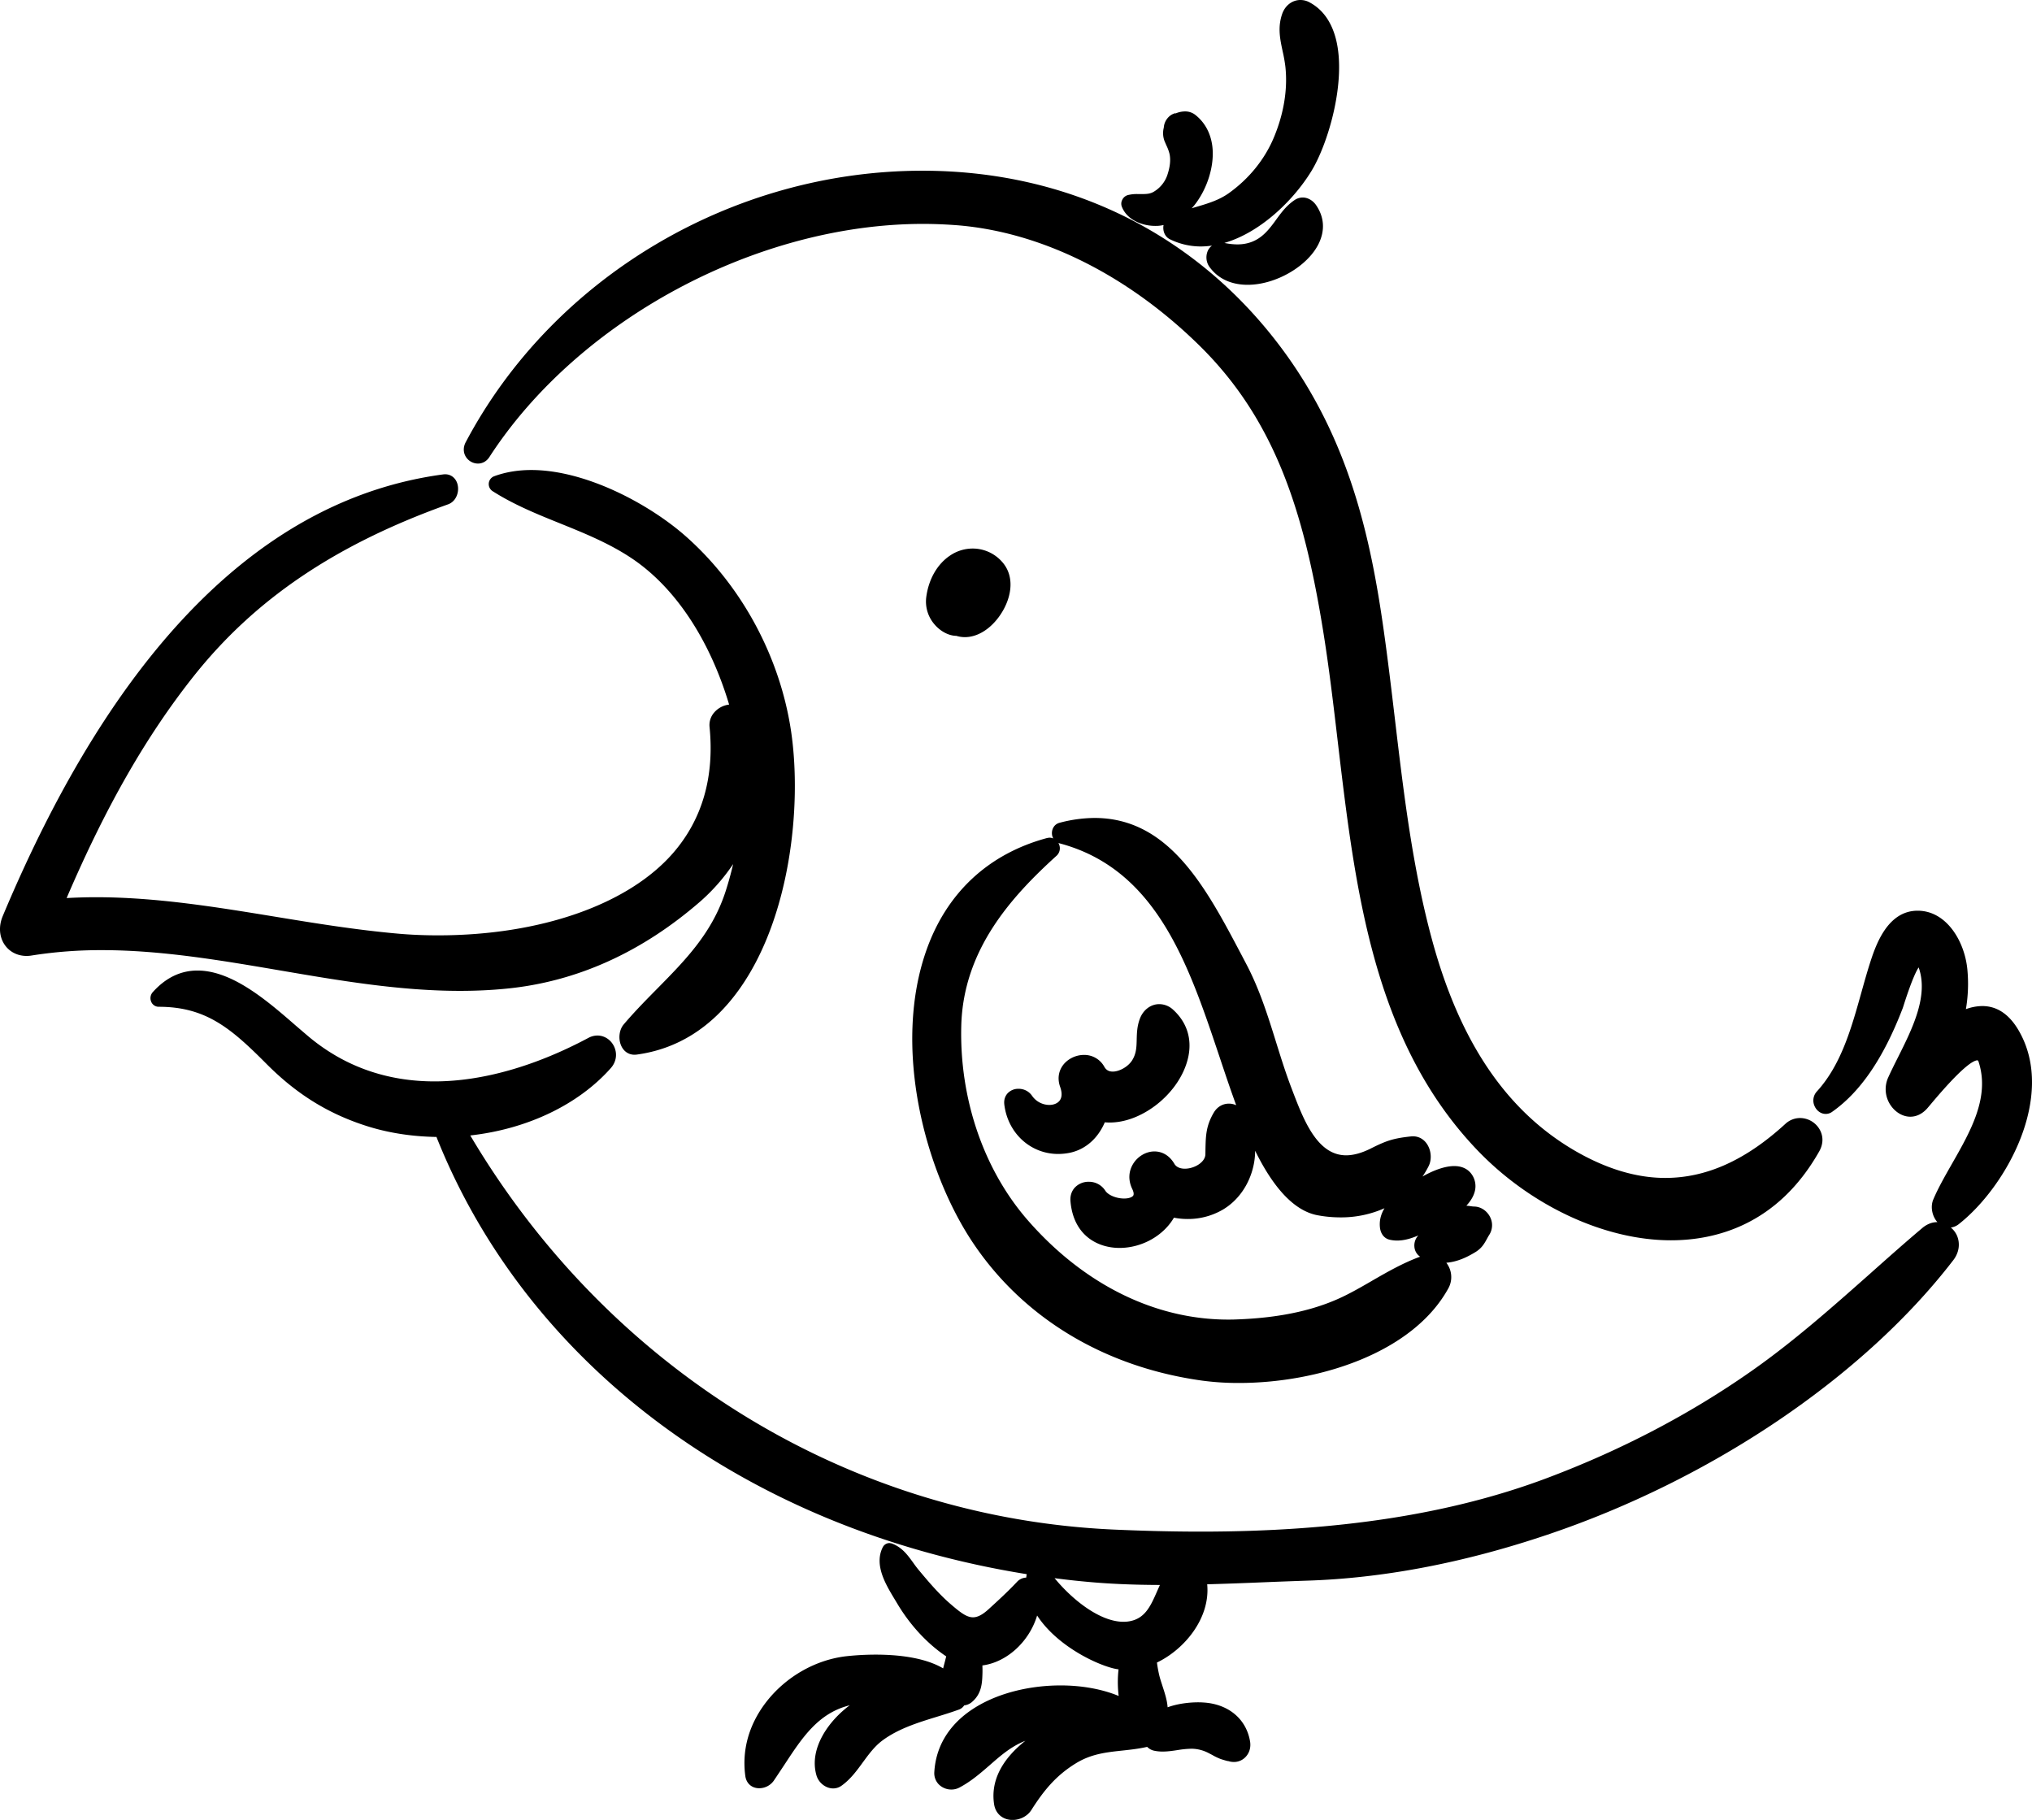 <svg xmlns="http://www.w3.org/2000/svg" viewBox="0 0 2770.74 2481.35"><title>Asset 11</title><g id="Layer_2" data-name="Layer 2"><g id="pets_bw"><path d="M651.65,632.05c6.38,0,11.94-3.17,15.64-8.9C788.58,436,1031.77,305.28,1258.66,305.28c16,0,32.32.71,48.52,2,113.73,9.74,230,67.64,327.43,163,104.51,102.29,143.08,228.1,168.88,385.68,8.43,51.32,15,107.21,20.78,156.57,23.61,199.71,48,406.25,189.22,554.67,72.68,76.42,174.19,123.88,264.9,123.88,60.94,0,145.48-21,202.21-121.22,5.56-9.8,5.85-20.32.8-29.49a31,31,0,0,0-26.9-16,29.51,29.51,0,0,0-20,7.92c-54.18,49.66-107.79,73.75-163.89,73.75-40.19,0-82.43-13-125.54-38.47-91.56-54.24-154.31-147.18-191.85-284.2-27-98.44-39.28-202.35-51.25-303.56-5.06-42.78-9.67-81.37-15.16-120.19-18-127.55-47.58-262.74-140.87-386.85-116.25-154.76-289.61-240-488.1-240-259.42,0-503.92,145.34-622.92,370.36-3.33,6.36-3.36,13.31-.06,19.1A19.68,19.68,0,0,0,651.65,632.05Z"/><path d="M2012,1707.05c8.55-5.25,12.07-11.66,15.56-18,1-1.8,2-3.71,3.26-5.64a24.42,24.42,0,0,0,.81-24.42c-4.33-8.38-12.76-13.84-21.55-13.93a38.8,38.8,0,0,1-4.87-.51,51.38,51.38,0,0,0-5.74-.63c5.62-6.1,9.35-12.21,11.12-18.25a28,28,0,0,0-2.39-22.25c-5-8.83-13.75-13.55-25.25-13.55-16.12,0-34.34,9.12-43.31,14.27A123.6,123.6,0,0,0,1948,1590c4.28-8.53,3.75-20-1.3-28.7-4.4-7.6-11.63-12-20-12l-2.26.09c-24.72,2.63-34.07,5.85-55.6,16.68-12.08,6-23.3,9.13-33.35,9.13-39.31,0-57.81-48.07-72.66-86.78l-1.29-3.45c-8-20.62-14.66-42-21.39-63.56-11.11-35.65-22.55-72.52-41-107.45l-6-11.42c-48.53-92.07-98.7-187.3-200.67-187.3a189.4,189.4,0,0,0-47.91,6.64c-6.12,1.63-10.21,7.26-10.21,14a14.82,14.82,0,0,0,1.82,7.29,14.24,14.24,0,0,0-5.43-1.06l-2.91.45c-79.86,21.53-136.78,74.35-164.54,152.77-46.54,131.3-3,300.67,64.07,400.19,69.05,102.47,180.09,168.87,312.69,187a372.36,372.36,0,0,0,49.25,3.1c107,0,236.86-40,285.78-129.39a31.61,31.61,0,0,0-.49-30.83,34.45,34.45,0,0,0-2.45-3.71,67.33,67.33,0,0,0,13.45-2.5C1993.91,1716.87,2002.27,1713,2012,1707.05Zm-83.43-8a17.91,17.91,0,0,0,7.83,14.39c-23.7,8.63-45.84,21.47-65.55,32.82l-1.68,1c-10.5,6.07-21,12.1-31.85,17.61-40.48,20.79-90.13,32-151.69,34.12-3.65.17-7.34.2-10.92.2-100.48,0-197.88-48.52-274.26-136.56-59.63-69-92.32-165.31-89.7-264.34,2.79-102.74,67.23-174.73,129.9-231.51a13.78,13.78,0,0,0,3.65-15,17,17,0,0,0-1.12-2.46,9.36,9.36,0,0,0,1.41.48c132.56,35.09,176.07,165.09,218.24,291,8.16,24.41,15.23,45.55,22.8,66.12a23.77,23.77,0,0,0-10-2.17c-8.42,0-15.9,4.4-20.51,12.13-10.67,18-11,31.87-11.4,49.5l-.1,7.55c-.38,11-15.37,19.53-28,19.53-3.92,0-10.95-.86-14.37-6.78-6.35-10.8-16-16.76-27.17-16.76-11.42,0-22.84,6.74-29.12,17.15s-6.63,22.43-1.13,33.92c2,4.08,2.48,7.31,1.42,9.08s-5.1,4.05-12.46,4.05c-10.61,0-21.88-4.71-25.65-10.66a26.39,26.39,0,0,0-22.62-12.18,25.61,25.61,0,0,0-19.27,8.27c-4.27,4.88-6.21,11.22-5.61,18.33,4.11,46.87,37.24,63.6,66.86,63.6,30.34,0,59.76-16.43,74.22-41.25a95.37,95.37,0,0,0,18.66,1.81,94.25,94.25,0,0,0,47.63-12.54c21-12.25,36.36-34,42.13-59.87a94.89,94.89,0,0,0,2.3-20.67c25.82,52.52,54.32,82.08,84.87,87.92a169.36,169.36,0,0,0,31.45,2.95,145.34,145.34,0,0,0,60.08-12.48c-5.22,8.68-7.25,17.47-6.16,26.64,1.06,8.37,5.82,14.41,12.74,16.18a44.77,44.77,0,0,0,10.73,1.26c9.66,0,19.28-2.86,28.81-7A20.1,20.1,0,0,0,1928.54,1699Z"/><path d="M1575.17,308c1.24,0,2.49,0,3.66-.07a52.78,52.78,0,0,0,7.79-1.12,16.47,16.47,0,0,0-.4,3.71c0,6.94,3.4,12.94,8.94,15.66a95.74,95.74,0,0,0,42.51,9.86,108.85,108.85,0,0,0,14.95-1.17,18.64,18.64,0,0,0-5.6,6.83,22.41,22.41,0,0,0,2.73,23c11.53,15.42,29.34,23.61,51.56,23.61,38,0,81.37-25,96.6-55.69,9-18.19,7.91-36.46-3.29-52.85-4.49-6.53-11.38-10.48-18.39-10.48a19.72,19.72,0,0,0-10.48,3.17c-11.36,7.45-18.59,17.34-25.69,27.11-4.46,6.13-9.52,13.06-15.69,18.91-10.35,9.92-22.55,14.75-37.25,14.75a88.41,88.41,0,0,1-17.61-2c48.37-14,93.3-56.92,118.26-97.34,23.12-37.3,48.47-123,33.87-180.51-6.05-23.69-18.09-40.46-35.69-50A25.9,25.9,0,0,0,1773.18,0c-11.13,0-20.9,7.47-24.9,19.1-6.29,18.35-2.88,34.22.74,51.11a202.66,202.66,0,0,1,3.7,21c3.29,30.92-2.29,64.51-16.12,97.14-12.56,29.51-33.66,55.43-61,75-13.69,9.74-29,14.24-45.26,19-1.83.54-3.65,1.13-5.46,1.66a67.18,67.18,0,0,0,4.73-5.5c17.32-22.65,26.56-53.68,23.48-79-2.2-17.85-10.27-32.77-23.37-43a22.26,22.26,0,0,0-14-4.58,32.69,32.69,0,0,0-12.86,2.8l-.15-.41c-8.62,2-15.28,10.45-15.78,19.57a30.28,30.28,0,0,0,1.35,19.38l2.39,5.46a57,57,0,0,1,4,10.93c1.84,8.07.8,18-3.09,29.43a42.24,42.24,0,0,1-18.47,22.39c-4.28,2.53-8.77,3.09-14.62,3.09l-3.79,0-3.48,0a51.16,51.16,0,0,0-13.27,1.4,12.09,12.09,0,0,0-7.75,6.58,11.3,11.3,0,0,0-.47,9.37C1536.81,300,1557.62,308,1575.17,308Z"/><path d="M627.26,1351c21.71,0,42.9-1,62.93-3,95.92-9.27,185.34-49.58,265.8-119.87a263.54,263.54,0,0,0,43.69-50c-2.93,12.54-6.36,25-10.32,37.27C971,1272.07,934.6,1309,895.94,1348.21c-15.11,15.31-30.7,31.11-45.45,48.49-6.16,7.23-7.66,19.32-3.59,28.79,3.49,8,10.17,12.58,18.27,12.58.94,0,2-.1,3-.19,55.54-7.53,102.27-37,138.87-87.65,70.44-97.47,86.56-251,71.76-352.39-14.94-101.62-67.09-198.58-143-266-49.29-43.79-136.46-91-211.36-91-18.44,0-35.43,2.9-50.56,8.48a11.43,11.43,0,0,0-2.29,20.28c29.24,18.7,61.37,31.64,92.9,44.34,33.57,13.6,68.3,27.65,99.53,49.08,57.81,39.81,103.93,109.92,130.18,197.64A31.72,31.72,0,0,0,974,971.27a25.93,25.93,0,0,0-6.49,19.81c6.77,68.29-9.92,126.1-49.64,171.88-61.15,70.35-181,112.33-320.56,112.33-18.74,0-37.12-.75-54.68-2.32-56.54-5-112.87-14.14-167.38-23.1-79.53-13-161.76-26.56-244.4-26.56-13.3,0-26.71.41-40,1.14,53.31-124.4,108.23-220.37,172.67-301.79,83.54-105.49,193.94-180.15,347.4-235,10.78-3.84,15-15.89,13.38-25.19-1.5-9.45-8.45-15.82-17.27-15.82a22.25,22.25,0,0,0-2.71.17C359.53,679.64,157.47,882.24,3.75,1249c-5.59,13.32-4.9,27.2,1.86,38,6.53,10.38,17.75,16.38,30.77,16.38a42.84,42.84,0,0,0,7.12-.65,601,601,0,0,1,96-7.25c80.42,0,162.34,14,243,27.75C462.34,1336.89,544.87,1351,627.26,1351Z"/><path d="M1296.69,756.66c-18.31,11.66-30.67,32.92-33.79,58.29a47.48,47.48,0,0,0,10.69,35.6c8.25,10.08,19.9,16.29,30.46,16.41a39.54,39.54,0,0,0,11.65,1.74c16.18,0,32.78-9.67,45.55-26.55,17-22.47,24.94-55,4.35-77a53.36,53.36,0,0,0-39.29-17.24A54.64,54.64,0,0,0,1296.69,756.66Z"/><path d="M1506.45,1530.2c2.32.23,4.62.29,6.91.29,41.5,0,87.88-34.62,103.39-77.22,10.74-29.37,4.74-56.45-16.89-76.35a28.11,28.11,0,0,0-19.11-7.84c-11.68,0-22.09,7.9-26.57,20.13-3.71,10-4,19-4.23,28.36-.26,10.13-.48,18.93-6.21,28.09-5.25,8.47-17.1,15.39-26.46,15.39-5.32,0-8.94-2.08-11.42-6.45a31.11,31.11,0,0,0-27.86-16.27c-11.69,0-23.26,6-29.47,15.29-5.48,8.2-6.54,18.19-3,28.17,1.88,5.27,3.42,12.7-.19,18.16-2.75,4.15-8.14,6.57-14.69,6.57a28.87,28.87,0,0,1-23.59-12.76,22,22,0,0,0-18.27-9.23,19.82,19.82,0,0,0-15.25,6.57c-2.33,2.76-5,7.6-4.1,14.93,4.8,39,35.67,67.34,73.47,67.34a80.7,80.7,0,0,0,15.4-1.53C1479.63,1567.55,1497,1552.45,1506.45,1530.2Z"/><path d="M2753.47,1406.58c-13-23.18-30-34.88-50.48-34.88a65.65,65.65,0,0,0-22.38,4.25,205.11,205.11,0,0,0,2-54.08c-3.7-38.86-28.71-80.17-67.78-80.17-42.3,0-58,49.4-65.64,73.37-3.82,12.08-7.27,24.48-10.79,37l-.62,2.18c-13.44,48-27.34,97.79-60.54,134.07a18.15,18.15,0,0,0-3.16,19.35c2.83,6.79,8.84,11.11,15.34,11.11a14.85,14.85,0,0,0,9-3c38.31-27,69.49-72.64,95.32-139.33.47-1,1.34-3.58,2.45-7.16,11.23-35,17.38-46.51,20-50.25,13.8,38.84-8.63,83.53-28.4,123-4.86,9.64-9.46,18.88-13.39,27.63a38.84,38.84,0,0,0,2.72,36c6.48,10.39,17,16.89,27.66,16.89,8.46,0,16.4-3.87,23-11.23.88-1,2.27-2.67,4.17-4.91l1.15-1.36c41.18-49.09,57.25-59.41,63.49-59.41l1.09,1.34c16.17,48.37-10.4,94.87-36.29,140.15-9.52,16.75-18.54,32.51-25.22,48.22-3.54,8.24-2.42,19,2.84,27.35a25.34,25.34,0,0,0,2.78,3.59c-.09,0-.15,0-.23,0-7.13,0-14.19,2.77-20.45,8.08-25,21.09-49.93,43.32-73.16,64-50.55,44.76-102.83,91.09-159.43,130.75-83.91,58.93-178,108.16-279.64,146.34-130.47,49-284.73,72.82-471.52,72.82-37.38,0-76-.92-118.12-2.77-360.22-15.94-688-216.71-878-537.38,77.82-8.67,147.45-42,191.64-91.83,7.18-8.08,9-18.64,5-28.29-4.12-9.83-13.26-16.13-23.3-16.13a26,26,0,0,0-12.14,3.16c-72.69,38.81-145.26,59.38-209.92,59.38-65.26,0-122.91-20.44-171.33-60.79-5.49-4.65-11.39-9.72-17.56-15C365,1365,317,1323.27,269.22,1323.27c-23,0-43.5,10-61,29.57a12.26,12.26,0,0,0-2.09,12.85,11,11,0,0,0,10.22,7c64.82,0,99.07,29.66,147.72,78.57,41.22,41.31,85.06,68.19,138.06,84.68,28.73,8.9,60,13.7,93,14.23,124.41,312.5,424.9,535.1,804.83,596.12-.26,1.64-.48,3.18-.65,4.69a17.87,17.87,0,0,0-12.13,5.35c-11.91,12.77-25.88,25.62-39.16,37.71-8.28,7.57-15,11.08-21.31,11.08-9,0-18-7.19-31.64-19-15.8-13.78-29.92-30.61-42.37-45.52-2.72-3.27-5.23-6.69-7.71-10.19-7.46-10.33-15.23-21-29.32-26.08l-2.83-.46a10.29,10.29,0,0,0-9.16,5.75c-12.13,24,4.1,50.75,16,70.49l3.68,6.1c17.43,29.4,41.11,55,66.85,72.18-.49,2-1.07,4.29-1.84,7.27s-1.6,6-2.33,9.1C1260,2259.3,1221.92,2256,1194,2256a374,374,0,0,0-38.39,2c-43.17,4.45-85,28.4-112,64.14-22.65,30.08-32.11,64.41-27.32,99.39,1.39,10.15,8.84,16.63,18.91,16.63a24.4,24.4,0,0,0,19.69-10c4.84-7.13,9.51-14.23,14.16-21.23,24.84-37.89,46.65-71.24,89.61-81.86-28.14,20.75-56.1,58.69-45.35,95.65,3,10.14,12.73,17.7,22.68,17.7a19.49,19.49,0,0,0,11.62-3.8c12.19-8.75,20.77-20.57,29.28-32.24,7.66-10.45,15.58-21.23,26-29.07,21.72-16.22,48.24-24.44,74-32.39,10.37-3.15,20.69-6.39,30.7-10a14.32,14.32,0,0,0,7.12-5.7,20,20,0,0,0,9.73-3.91c14.3-11.46,14.81-26.69,15.21-40.31.1-3.38,0-6.82-.11-10.27,33.37-4.27,64-32.52,74.63-68.06,25.51,39.21,75.66,64.64,102.79,71.78a61.8,61.8,0,0,0,8.23,1.62,156.67,156.67,0,0,0,.18,36.29c-22.38-9.32-50.21-14.37-79.15-14.37-79.53,0-167.35,37-172.24,118.12a22,22,0,0,0,5.55,16.24,24.2,24.2,0,0,0,17.67,7.59,23,23,0,0,0,10.95-2.68c15.74-8.29,28.51-19.36,41.36-30.52,15-13.14,29.26-25.64,48.62-33.26-32.75,25.9-47.42,55.57-42.62,86.54,2,13,11.91,21.39,25.2,21.39,10.35,0,20.37-5.31,25.57-13.49,16.56-26,33.19-46.85,60.78-63.75,20.86-12.8,41.11-15,63.69-17.4,10.81-1.17,21.92-2.4,33.5-5a18.66,18.66,0,0,0,9.84,5.31,55.32,55.32,0,0,0,11.26,1.08c6.93,0,13.83-1,21.24-2.16a127.82,127.82,0,0,1,18-1.69c1.34,0,2.7.06,4.08.17a51.92,51.92,0,0,1,19.51,5.83l4.71,2.44a76,76,0,0,0,11.77,5.64l3.7,1.17c4.24,1.26,5.67,1.6,6.25,1.6a.64.64,0,0,0,.25,0,25.08,25.08,0,0,0,7.54,1.21,21.77,21.77,0,0,0,17.32-8.33c4.45-5.48,6.13-12.76,4.68-20.45-5.5-30.63-30.24-50.69-64.52-52.38-2-.15-4.12-.18-6.32-.18-7.16,0-24.78.72-41.44,6.77-.72-9.74-3.88-19.39-7-28.93l-.54-1.74c-1.42-4.28-2.77-8.51-3.81-12.67a176.87,176.87,0,0,1-3.21-17.67c37.38-17.89,72.94-60.31,68.51-106.69q35.32-1,70.55-2.48,32.45-1.35,64.78-2.46c103.74-3.18,213.69-24.08,326.86-62.1,225-75.42,432.58-215.52,555.11-374.82,8.07-10.43,9.84-23.23,4.71-34.33a30.29,30.29,0,0,0-8-10.22,21.82,21.82,0,0,0,10.61-4.46C2736.09,1617.88,2803.24,1494.84,2753.47,1406.58ZM1536.66,2211a44.36,44.36,0,0,1-4.76.23c-31.42,0-68.72-28.91-93.93-59.47,15.48,2.05,29.38,3.57,42.23,4.74,31.3,3,64.55,4.41,101.41,4.52-1.3,2.86-2.6,5.79-3.88,8.68C1568.6,2190.5,1560.72,2208.53,1536.66,2211Z"/></g></g></svg>